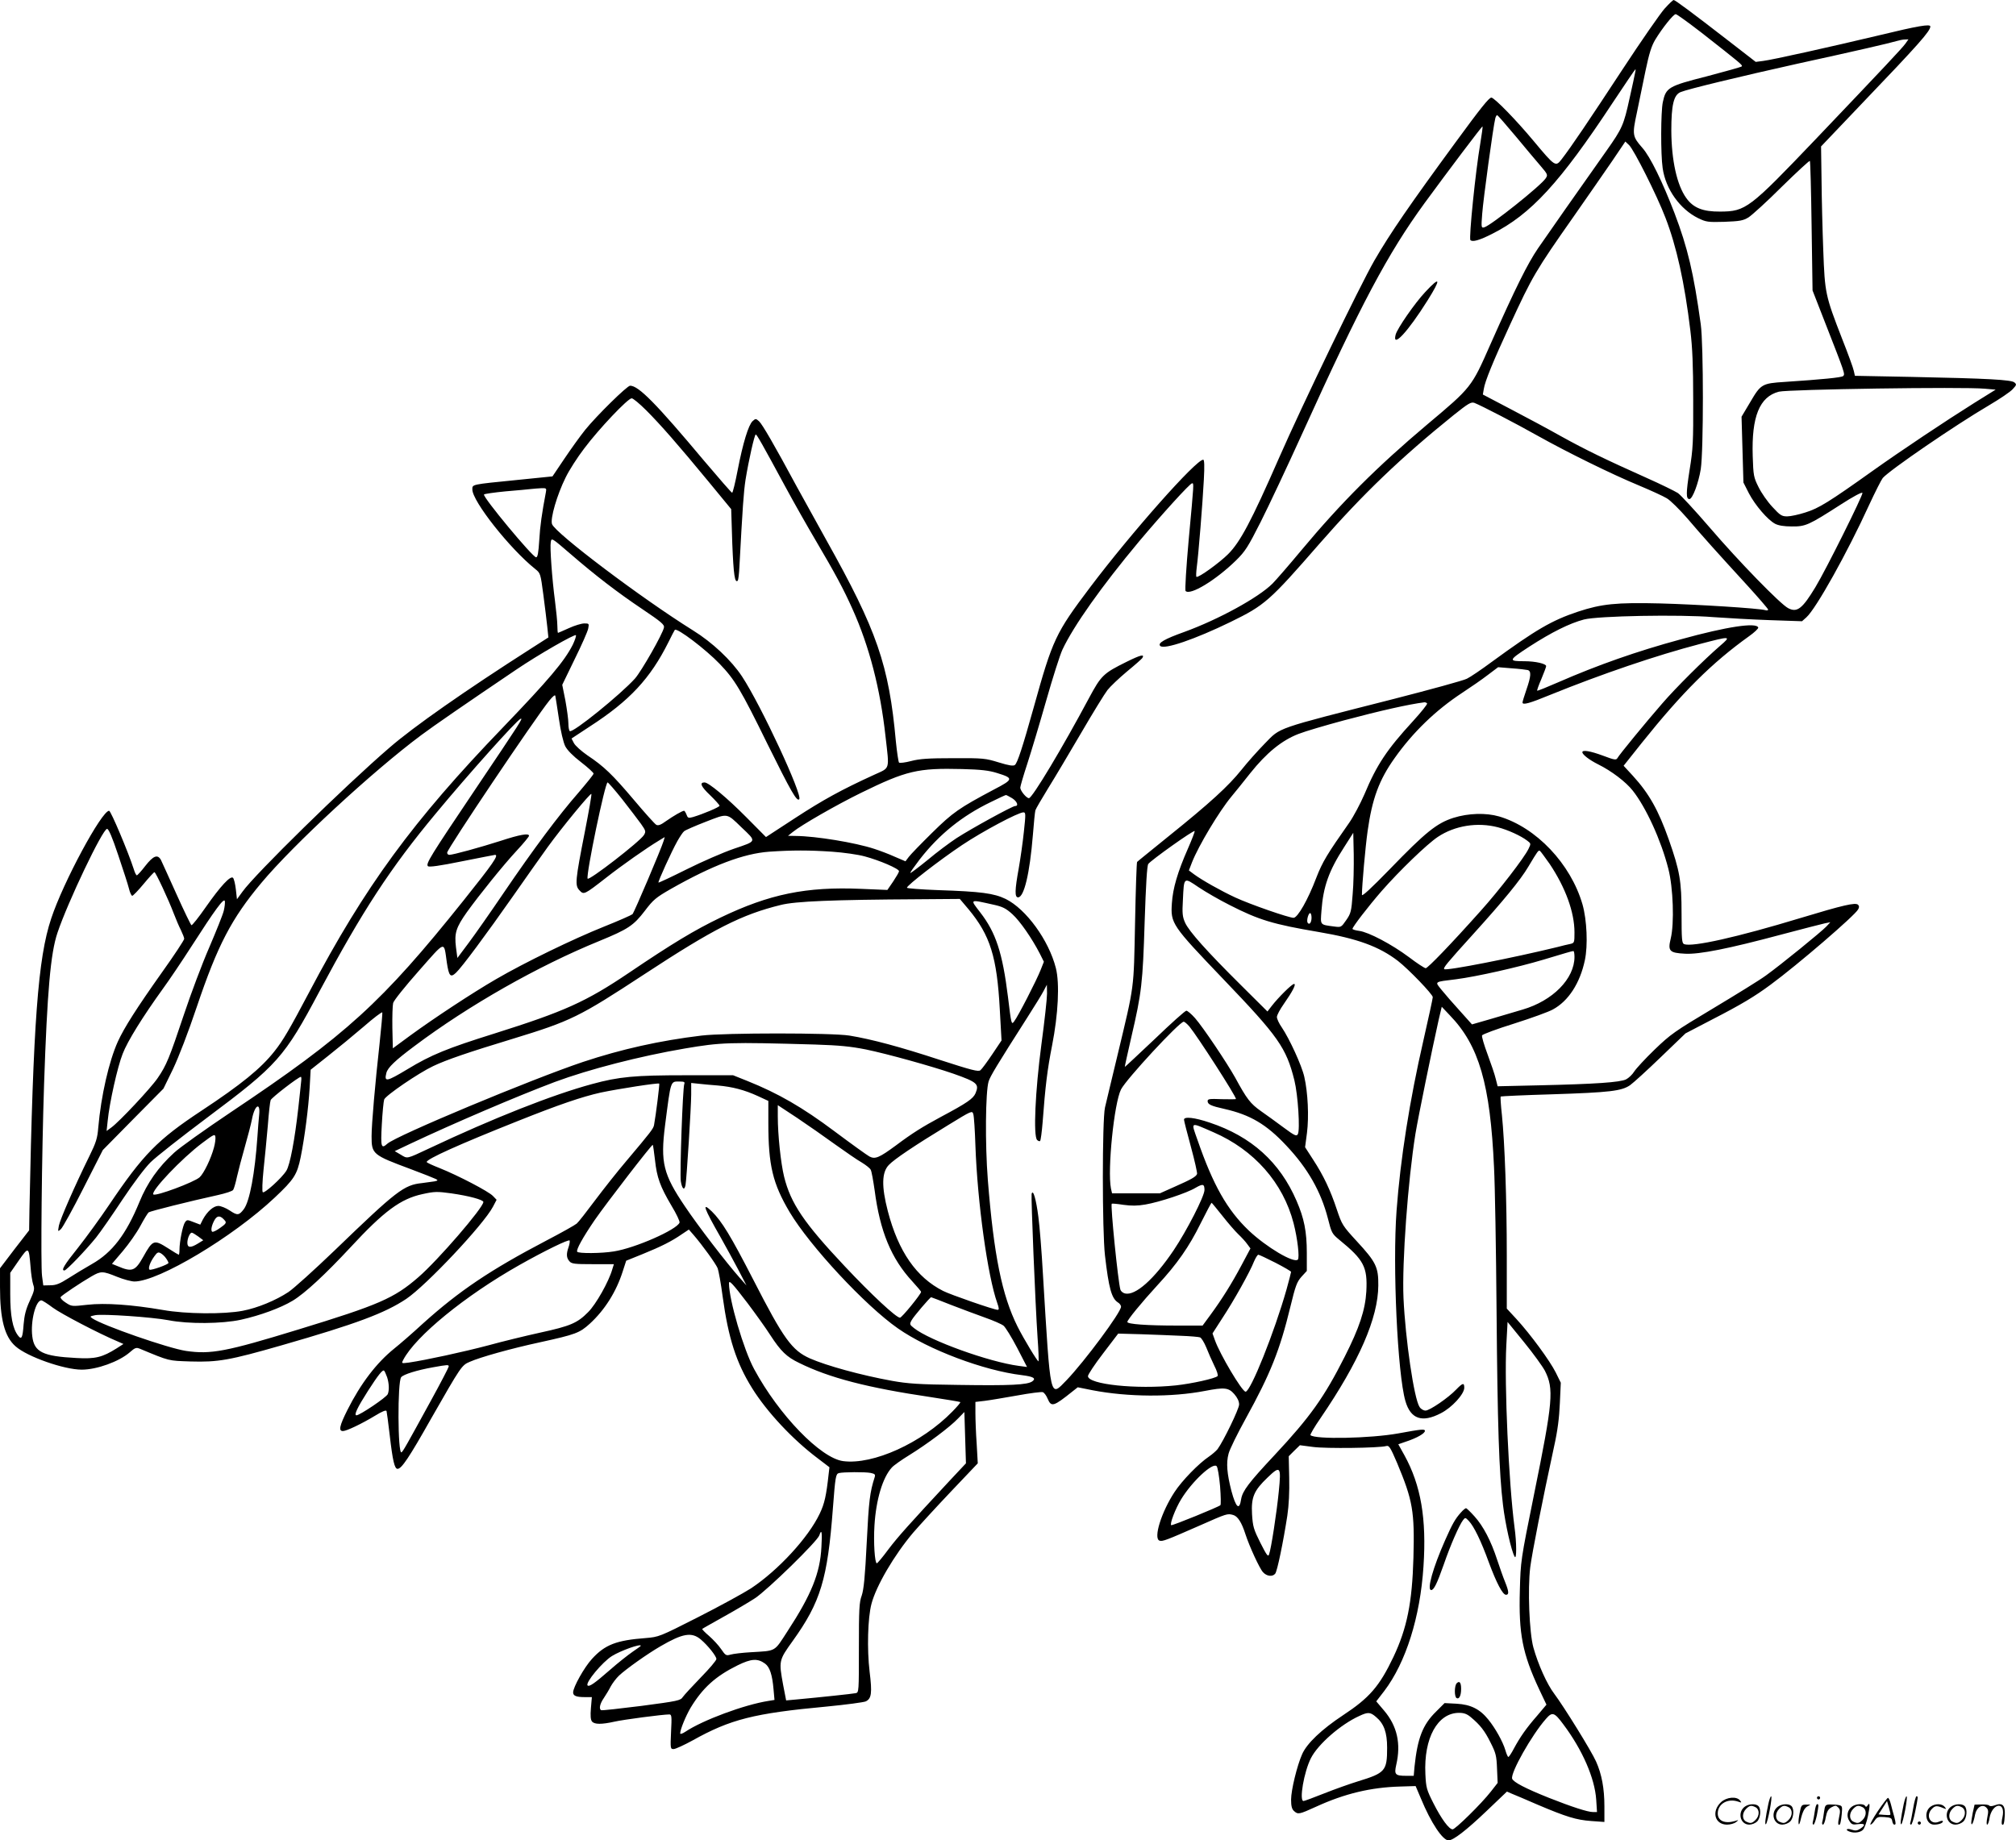 <?xml version="1.0" encoding="UTF-8"?>
<svg xmlns="http://www.w3.org/2000/svg" version="1.0" viewBox="0 0 1280.419 1169" preserveAspectRatio="xMidYMid meet">
  <g transform="translate(0,1169) scale(0.1,-0.1)" fill="#000000" stroke="none">
    <path d="M10573 11636 c-27 -30 -148 -204 -268 -387 -212 -323 -327 -494 -387 -571 -38 -49 -41 -47 -178 117 -109 131 -249 275 -268 275 -15 0 -70 -69 -228 -285 -291 -397 -413 -574 -515 -750 -94 -164 -456 -913 -606 -1255 -176 -402 -246 -533 -323 -610 -54 -54 -189 -152 -201 -144 -3 2 -2 29 2 61 11 82 37 404 45 556 5 90 3 127 -4 127 -46 0 -456 -463 -718 -810 -220 -292 -238 -330 -359 -765 -71 -254 -103 -351 -119 -364 -10 -8 -37 -4 -102 16 -85 26 -98 28 -289 27 -159 0 -214 -4 -268 -18 -38 -10 -72 -14 -77 -10 -4 5 -13 65 -20 134 -44 487 -120 705 -442 1280 -63 113 -147 266 -188 340 -142 264 -219 396 -239 414 -20 18 -22 18 -41 1 -26 -24 -61 -137 -95 -312 -15 -79 -31 -143 -35 -143 -4 0 -84 92 -178 203 -305 364 -416 477 -470 477 -19 0 -213 -191 -285 -280 -33 -41 -93 -125 -134 -186 l-74 -110 -227 -23 c-290 -29 -282 -27 -282 -60 0 -75 238 -376 399 -505 34 -27 34 -29 52 -164 10 -75 21 -167 25 -204 l7 -67 -114 -73 c-413 -264 -742 -494 -894 -626 -285 -245 -857 -806 -935 -916 l-35 -48 -7 62 c-4 35 -12 68 -18 74 -16 16 -79 -52 -173 -186 -45 -65 -86 -116 -91 -115 -4 2 -47 90 -95 197 -48 107 -93 205 -99 218 -21 37 -48 27 -99 -38 -25 -33 -50 -60 -54 -60 -4 0 -13 17 -19 38 -35 109 -146 372 -157 372 -47 0 -292 -454 -368 -685 -84 -251 -114 -660 -138 -1850 l-2 -130 -93 -120 -92 -121 0 -119 c0 -205 29 -316 99 -377 74 -66 308 -148 420 -148 96 0 237 51 305 110 34 30 41 32 64 23 192 -80 179 -76 322 -81 175 -5 246 7 580 103 473 136 655 204 791 295 127 86 490 471 550 585 l23 44 -23 24 c-27 29 -221 130 -338 177 -46 18 -83 35 -83 39 0 19 201 110 578 260 263 105 407 154 527 181 114 24 366 63 372 57 3 -4 -21 -198 -33 -263 -4 -23 -22 -46 -173 -225 -58 -68 -148 -182 -202 -254 -53 -71 -105 -138 -116 -147 -10 -9 -97 -58 -193 -108 -357 -187 -554 -320 -784 -527 -66 -61 -148 -132 -182 -159 -113 -91 -213 -222 -298 -391 -50 -100 -57 -133 -28 -133 23 0 121 47 205 98 44 27 69 37 72 29 2 -7 11 -75 20 -152 19 -165 31 -215 50 -215 25 0 72 69 213 319 191 334 194 339 246 361 65 29 261 84 446 124 227 50 251 59 316 118 95 87 168 203 209 332 l22 68 104 42 c118 48 184 81 249 126 l45 30 28 -32 c58 -67 143 -185 155 -214 6 -16 21 -98 32 -182 36 -262 86 -418 187 -580 94 -151 258 -326 415 -444 l76 -58 -5 -42 c-15 -137 -26 -189 -57 -253 -72 -152 -263 -359 -436 -474 -50 -32 -202 -115 -338 -184 -244 -124 -248 -125 -332 -132 -185 -14 -258 -42 -340 -132 -49 -53 -120 -180 -120 -213 0 -22 20 -30 75 -30 l44 0 -6 -70 c-4 -49 -2 -74 7 -85 16 -19 61 -19 142 -1 56 13 307 46 349 46 15 0 16 -13 11 -110 -5 -107 -4 -110 16 -110 12 0 66 25 121 55 240 134 388 172 851 215 124 12 236 27 249 33 36 18 41 52 24 189 -17 142 -12 341 12 431 30 114 144 309 265 452 38 44 145 161 239 260 l171 180 -7 125 c-5 69 -8 156 -8 195 l0 70 60 7 c33 4 126 20 206 34 81 15 154 24 162 21 9 -3 23 -22 31 -42 23 -54 37 -50 158 47 l33 26 95 -19 c224 -43 501 -45 713 -4 124 24 150 21 186 -20 20 -23 31 -46 31 -66 0 -28 -99 -232 -137 -284 -10 -12 -34 -33 -53 -46 -66 -44 -173 -154 -220 -226 -83 -126 -136 -294 -96 -309 19 -7 44 3 256 96 174 77 175 77 212 67 29 -8 54 -47 78 -122 25 -77 90 -219 112 -242 24 -26 60 -30 77 -9 13 15 51 200 77 368 10 67 14 152 12 241 l-3 137 35 35 36 35 84 -11 c82 -11 419 -7 465 6 17 5 26 -9 68 -107 100 -239 112 -308 104 -603 -8 -286 -41 -448 -127 -630 -89 -187 -153 -260 -320 -370 -136 -90 -230 -179 -260 -248 -32 -72 -70 -228 -70 -288 0 -41 5 -60 18 -72 26 -24 33 -22 141 27 181 83 348 123 534 128 l98 3 34 -80 c63 -153 138 -265 175 -265 30 0 112 63 242 187 l129 123 32 -14 c18 -7 91 -38 162 -69 184 -78 246 -97 341 -104 l84 -6 0 99 c0 114 -17 205 -53 285 -28 64 -205 350 -266 431 -45 59 -102 185 -132 293 -26 94 -37 372 -20 510 12 93 76 419 151 765 23 103 33 183 37 276 l6 131 -32 65 c-37 74 -160 242 -250 340 l-61 66 0 334 c0 363 -13 719 -31 896 -7 62 -10 114 -8 117 3 2 149 9 324 14 372 12 444 21 498 58 21 15 109 95 195 178 l157 151 165 86 c189 97 275 149 375 223 174 128 536 440 556 478 8 13 8 22 0 30 -16 16 -94 -2 -365 -84 -402 -122 -688 -186 -740 -166 -14 6 -16 31 -16 195 0 205 -11 270 -81 469 -66 187 -125 292 -228 405 l-59 64 116 146 c258 322 445 508 681 677 34 24 60 49 58 55 -11 34 -199 6 -492 -75 -280 -76 -527 -163 -779 -273 -71 -31 -130 -55 -133 -53 -2 2 10 36 27 75 16 39 30 75 30 81 0 15 -68 31 -137 31 -105 0 -104 5 29 92 144 93 257 149 348 173 88 23 607 33 824 15 83 -6 243 -15 356 -19 l205 -7 28 25 c62 56 260 411 398 713 39 84 78 161 87 172 45 51 459 335 677 463 66 39 133 84 148 101 25 27 26 30 11 43 -21 17 -166 25 -651 35 l-362 7 -7 31 c-3 17 -37 110 -75 206 -106 273 -109 288 -119 560 -5 129 -10 331 -11 448 l-3 212 260 273 c363 379 434 460 434 489 0 17 -77 4 -325 -56 -310 -74 -679 -156 -737 -163 l-47 -6 -173 134 c-231 179 -339 259 -348 259 -5 0 -30 -24 -57 -54z m233 -153 c251 -197 264 -207 256 -215 -4 -4 -104 -32 -222 -63 -244 -62 -259 -71 -279 -164 -13 -62 -14 -331 -1 -419 19 -134 110 -261 226 -318 50 -24 61 -26 166 -23 98 4 118 7 153 28 22 14 118 101 212 195 95 93 175 167 178 164 3 -3 8 -189 11 -414 l6 -409 78 -200 c129 -330 130 -332 116 -344 -11 -9 -129 -21 -371 -37 -143 -9 -152 -14 -218 -127 l-56 -94 6 -209 6 -209 35 -69 c40 -76 119 -168 166 -193 21 -11 56 -17 106 -17 88 -1 107 8 311 139 79 51 135 81 138 74 4 -14 -229 -483 -299 -599 -83 -137 -116 -163 -173 -133 -49 25 -313 296 -499 513 -92 107 -183 205 -201 218 -19 12 -108 56 -198 96 -266 119 -389 179 -541 263 -78 44 -223 122 -321 173 l-179 94 6 35 c7 48 58 173 167 409 141 306 161 341 404 687 88 127 199 285 245 353 l83 123 24 -23 c30 -28 177 -320 230 -459 71 -183 122 -412 159 -719 13 -107 18 -222 18 -440 1 -264 -1 -311 -23 -446 -23 -147 -23 -184 -1 -184 20 0 58 103 72 190 18 118 18 788 0 920 -45 326 -83 486 -167 707 -76 198 -154 358 -204 414 -63 72 -65 83 -35 222 14 67 39 187 55 267 23 110 38 158 62 198 45 74 115 162 130 162 7 0 80 -53 163 -117z m1296 -70 c-21 -29 -126 -141 -569 -606 -423 -443 -445 -460 -607 -461 -110 -1 -171 23 -216 86 -59 82 -94 238 -95 428 0 163 15 227 59 245 45 19 386 101 741 180 376 82 591 132 630 144 17 5 40 10 53 10 l23 1 -19 -27z m-1717 -185 c-2 -13 -18 -86 -35 -162 -37 -170 -47 -192 -145 -331 -187 -264 -375 -533 -437 -623 -66 -97 -142 -249 -304 -614 -118 -268 -119 -269 -399 -504 -319 -269 -546 -495 -802 -802 -79 -95 -161 -189 -181 -209 -89 -89 -343 -228 -560 -307 -126 -45 -171 -71 -153 -89 25 -25 222 43 446 152 219 107 247 132 565 497 278 318 516 546 852 817 94 75 111 85 132 78 46 -18 264 -131 406 -211 184 -103 466 -242 640 -314 74 -31 153 -67 176 -81 23 -13 81 -71 130 -127 98 -115 185 -212 382 -427 72 -79 132 -149 132 -153 0 -5 -8 -7 -17 -4 -38 12 -440 37 -668 43 -280 7 -373 -3 -522 -52 -168 -56 -267 -114 -548 -319 -66 -49 -137 -97 -158 -107 -20 -11 -232 -69 -470 -130 -758 -193 -711 -177 -814 -282 -44 -45 -112 -121 -149 -168 -82 -102 -197 -208 -462 -421 -107 -87 -198 -160 -200 -163 -3 -3 -9 -177 -13 -388 -9 -430 -2 -383 -112 -842 -36 -148 -71 -297 -79 -330 -18 -81 -18 -783 0 -940 24 -208 42 -272 82 -298 11 -6 20 -19 20 -27 0 -36 -232 -348 -346 -467 -107 -110 -101 -137 -150 672 -8 143 -21 307 -29 365 -14 111 -34 181 -43 146 -4 -20 23 -693 38 -915 6 -79 8 -146 6 -148 -5 -5 -94 142 -134 222 -98 197 -150 451 -188 930 -18 228 -15 561 5 626 11 34 50 99 249 411 44 69 90 143 101 165 l20 38 1 -56 c0 -31 -16 -177 -36 -325 -39 -294 -52 -580 -27 -605 7 -7 16 -10 19 -6 4 4 11 57 16 119 17 229 30 335 60 487 39 198 49 394 24 492 -45 177 -189 375 -319 439 -75 36 -156 47 -429 56 -109 4 -198 11 -198 15 0 15 208 176 350 271 130 87 357 208 390 208 15 0 15 -11 3 -122 -7 -68 -22 -173 -33 -235 -25 -138 -26 -183 -4 -183 38 0 74 151 94 395 6 77 13 148 16 158 3 10 40 73 81 140 42 67 136 226 210 352 74 127 149 249 167 272 18 23 73 75 123 117 50 41 94 80 98 86 17 27 -11 20 -98 -23 -150 -74 -163 -87 -241 -232 -167 -313 -360 -635 -381 -635 -16 0 -55 47 -55 67 0 8 20 77 45 153 25 77 79 257 120 401 41 144 87 289 103 323 71 151 248 401 485 685 148 176 325 371 338 371 12 0 13 11 -21 -355 -16 -178 -25 -324 -20 -329 29 -30 191 68 320 194 59 58 76 85 157 245 50 99 171 356 268 570 368 812 539 1134 773 1455 147 201 365 490 368 487 2 -2 -5 -52 -15 -113 -29 -168 -73 -599 -62 -609 13 -14 58 -1 137 39 247 124 432 326 767 834 77 116 142 212 144 212 2 0 1 -10 -2 -22z m-759 -403 c59 -71 130 -156 157 -187 47 -55 49 -59 34 -81 -31 -47 -347 -299 -390 -311 -19 -5 -20 -2 -13 87 6 86 70 555 83 605 3 13 9 22 13 20 4 -2 56 -61 116 -133z m2979 -1604 l70 -6 -135 -84 c-185 -116 -465 -303 -645 -431 -279 -199 -344 -239 -428 -265 -43 -14 -95 -25 -116 -25 -35 0 -45 7 -94 60 -31 33 -70 89 -88 126 -31 62 -33 73 -37 197 -8 250 43 377 166 409 59 15 1168 32 1307 19z m-8501 -137 c91 -91 203 -219 396 -453 l144 -175 7 -220 c8 -198 16 -253 35 -234 3 4 8 42 10 85 21 390 27 474 39 555 20 124 57 288 65 288 7 0 42 -62 187 -330 55 -102 143 -257 195 -345 123 -209 176 -307 233 -435 106 -235 176 -506 209 -806 25 -220 31 -198 -71 -245 -208 -95 -326 -160 -501 -274 l-187 -122 -125 126 c-124 125 -240 221 -265 221 -34 0 -23 -26 34 -80 33 -32 61 -63 61 -68 0 -9 -105 -53 -169 -72 -29 -8 -33 -6 -41 16 -5 13 -12 24 -15 24 -12 0 -68 -33 -114 -65 -34 -25 -51 -31 -63 -24 -9 5 -72 75 -141 157 -138 163 -191 214 -296 284 -39 27 -77 61 -86 78 l-15 29 117 77 c252 163 383 304 498 534 20 41 39 77 41 79 14 15 197 -124 285 -216 95 -99 133 -161 303 -508 150 -303 187 -368 202 -352 24 24 -243 598 -363 780 -68 103 -189 217 -312 293 -330 206 -874 617 -895 675 -12 35 32 186 86 295 22 46 76 130 119 186 93 124 277 318 301 318 9 0 50 -34 92 -76z m-637 -521 c-25 -132 -37 -214 -42 -305 -5 -79 -10 -108 -20 -108 -22 0 -340 383 -331 399 3 4 65 13 138 20 73 6 147 13 163 15 17 2 45 4 64 5 31 1 33 -1 28 -26z m158 -393 c156 -135 298 -244 453 -348 122 -82 143 -100 139 -118 -8 -41 -142 -276 -184 -324 -91 -101 -394 -347 -414 -334 -5 3 -9 25 -9 49 0 24 -9 89 -19 145 l-20 100 79 163 c44 89 83 177 86 195 6 31 5 32 -25 32 -17 0 -61 -13 -98 -30 -36 -16 -67 -30 -69 -30 -2 0 -4 20 -4 44 0 25 -7 96 -15 158 -19 143 -33 343 -27 374 5 29 4 30 127 -76z m12 -577 c-53 -104 -152 -221 -442 -523 -574 -596 -876 -1009 -1230 -1680 -127 -240 -167 -309 -222 -378 -86 -109 -210 -210 -463 -377 -280 -185 -371 -278 -588 -600 -55 -82 -144 -204 -196 -270 -90 -112 -109 -145 -87 -145 13 0 138 131 201 209 28 35 103 143 167 240 70 105 142 201 179 238 34 34 196 161 360 284 448 335 489 381 713 802 272 509 450 783 740 1131 207 250 513 591 537 600 18 7 6 -12 -290 -452 -283 -421 -313 -469 -298 -484 7 -7 74 2 216 31 112 22 207 41 210 41 26 0 -13 -56 -200 -290 -519 -649 -744 -854 -1477 -1344 -164 -110 -327 -226 -361 -258 -101 -92 -171 -192 -220 -312 -85 -207 -173 -322 -302 -395 -44 -25 -110 -65 -149 -90 -55 -35 -79 -45 -115 -45 l-45 -1 -8 60 c-9 67 -2 770 13 1220 20 587 41 830 85 960 65 194 287 660 315 660 10 0 32 -50 71 -167 31 -92 62 -187 68 -212 6 -26 16 -46 21 -46 5 0 38 34 72 75 34 41 65 75 69 75 8 0 90 -176 122 -261 14 -36 34 -84 46 -107 11 -23 21 -48 21 -55 0 -8 -63 -104 -141 -213 -160 -226 -240 -351 -281 -441 -56 -125 -106 -342 -124 -546 -5 -66 -14 -95 -56 -180 -95 -193 -186 -402 -194 -442 -7 -40 -7 -40 13 -22 11 10 76 127 143 260 l123 242 192 195 193 195 61 125 c36 76 96 231 151 395 132 391 220 560 410 787 202 242 708 710 1016 939 76 57 294 207 599 413 141 96 380 233 383 221 2 -7 -8 -35 -21 -62z m7288 -5 c-102 -88 -283 -268 -369 -368 -102 -117 -271 -323 -283 -345 -8 -14 -18 -13 -92 15 -81 30 -131 38 -131 22 0 -15 44 -49 100 -77 85 -42 177 -112 220 -167 84 -106 180 -315 226 -496 31 -119 39 -348 15 -445 -19 -78 -8 -90 92 -95 90 -5 276 32 612 122 132 35 256 67 275 71 l35 7 -25 -27 c-31 -33 -289 -243 -385 -312 -38 -28 -189 -121 -334 -208 -246 -147 -270 -164 -372 -262 -60 -58 -118 -121 -130 -140 -11 -18 -35 -41 -51 -49 -37 -19 -197 -30 -554 -38 l-262 -6 -12 47 c-6 27 -30 96 -52 156 -22 59 -38 113 -35 120 2 7 94 41 203 75 110 35 221 75 247 90 98 53 172 166 203 313 20 94 13 255 -15 354 -75 259 -295 490 -530 559 -83 24 -195 21 -290 -9 -106 -34 -177 -91 -405 -327 -117 -120 -176 -175 -176 -162 0 58 22 305 36 404 29 207 73 326 172 465 116 164 260 303 427 413 55 36 129 87 165 115 l65 49 85 -7 c47 -3 93 -9 103 -11 23 -7 22 -37 -8 -124 -14 -40 -25 -77 -25 -82 0 -18 44 -6 175 48 331 134 675 251 950 323 199 52 203 52 130 -11z m-7375 -465 c11 -78 28 -149 40 -173 13 -25 49 -62 100 -101 44 -34 80 -67 80 -73 0 -6 -44 -60 -96 -121 -126 -144 -285 -357 -474 -635 -84 -124 -185 -268 -224 -320 l-71 -95 -9 68 c-11 90 0 125 70 224 81 112 228 295 317 391 43 46 77 88 77 93 0 18 -58 8 -180 -32 -131 -42 -303 -89 -326 -89 -8 0 -14 6 -14 14 0 23 557 852 649 966 22 27 37 39 38 30 2 -8 12 -75 23 -147z m5514 99 c3 -5 -38 -56 -90 -113 -165 -180 -229 -275 -308 -464 -26 -60 -69 -141 -96 -180 -141 -201 -170 -248 -210 -351 -53 -140 -118 -253 -144 -254 -30 0 -275 85 -370 129 -91 42 -213 111 -263 148 l-32 24 20 52 c42 106 172 323 250 417 21 25 75 92 120 149 103 129 200 208 306 249 43 17 173 55 288 86 237 63 411 102 512 115 6 0 14 -3 17 -7z m-2732 -442 c107 -33 106 -40 -19 -105 -222 -118 -261 -145 -393 -275 -70 -69 -137 -138 -148 -153 l-21 -28 -68 29 c-37 17 -96 39 -130 50 -121 40 -372 81 -498 82 l-50 1 30 24 c54 44 277 172 434 249 288 141 360 158 641 151 120 -3 171 -9 222 -25z m-2380 -167 c47 -60 100 -130 119 -156 31 -44 32 -49 19 -71 -26 -42 -352 -294 -358 -277 -10 29 111 611 127 611 4 0 46 -48 93 -107z m-237 -204 c-62 -315 -64 -343 -35 -374 28 -30 30 -29 170 80 102 80 256 188 334 235 l38 23 -7 -24 c-15 -50 -187 -455 -198 -466 -7 -6 -88 -42 -181 -79 -195 -78 -504 -228 -686 -334 -150 -87 -393 -247 -545 -358 l-110 -81 -3 130 c-1 71 1 142 5 158 4 16 78 108 163 204 174 197 158 192 178 53 13 -86 23 -98 58 -65 36 33 193 245 364 489 79 113 177 252 219 310 89 123 271 344 277 337 3 -3 -16 -110 -41 -238z m2713 211 c32 -20 44 -50 19 -50 -17 0 -276 -142 -372 -204 -44 -29 -127 -91 -184 -139 -58 -47 -107 -84 -109 -82 -3 2 25 41 60 87 124 159 268 275 450 363 50 25 94 45 97 45 3 0 21 -9 39 -20z m-1720 -184 c99 -94 101 -87 -46 -137 -70 -24 -205 -83 -301 -131 -96 -48 -177 -86 -179 -84 -4 5 82 195 120 263 16 28 35 57 43 63 8 7 70 34 137 60 142 55 132 57 226 -34z m4806 -1 c62 -16 146 -54 186 -85 24 -18 24 -19 8 -52 -26 -55 -187 -264 -303 -393 -192 -215 -337 -365 -350 -365 -7 0 -55 31 -106 70 -110 82 -256 159 -316 167 -24 3 -43 9 -43 13 0 12 99 141 185 240 113 129 288 298 357 344 108 72 252 95 382 61z m-1969 -135 c-66 -150 -96 -253 -102 -347 -9 -129 -1 -140 329 -485 348 -363 397 -433 449 -640 23 -93 37 -315 22 -342 -8 -15 -19 -11 -89 41 -43 32 -109 80 -145 105 -68 48 -90 77 -164 213 -53 95 -204 320 -255 378 -23 26 -48 47 -55 47 -8 0 -98 -81 -201 -180 -104 -98 -189 -178 -190 -177 -1 1 18 88 42 192 65 279 72 341 84 729 8 239 15 357 23 368 16 23 291 219 295 209 1 -4 -18 -54 -43 -111z m1046 -292 c-8 -107 -11 -120 -41 -163 -32 -46 -32 -46 -78 -40 -90 12 -86 7 -79 100 11 153 47 254 144 404 l58 91 3 -138 c1 -75 -1 -189 -7 -254z m-3306 272 c72 -5 165 -18 208 -30 93 -25 217 -78 217 -94 0 -6 -17 -35 -37 -65 l-37 -54 -166 7 c-349 15 -583 -33 -895 -183 -164 -79 -305 -164 -580 -350 -274 -185 -411 -246 -855 -386 -300 -94 -401 -135 -551 -226 -135 -81 -150 -84 -135 -24 9 34 56 79 178 170 345 259 785 509 1175 668 183 75 217 98 289 192 53 70 70 84 164 138 266 151 462 225 625 237 147 10 254 10 400 0z m4557 -77 c101 -151 158 -307 158 -436 0 -65 -1 -67 -27 -73 -16 -3 -53 -12 -83 -20 -278 -68 -705 -152 -717 -140 -8 8 13 34 186 225 189 209 298 341 348 426 61 102 64 106 74 100 5 -4 32 -41 61 -82z m-2032 -262 c186 -95 276 -122 565 -171 247 -42 384 -92 504 -184 68 -53 221 -212 221 -230 0 -8 -27 -132 -60 -277 -86 -374 -146 -752 -170 -1079 -26 -350 6 -1036 56 -1209 33 -115 106 -140 225 -78 71 36 149 122 149 162 0 34 -10 31 -51 -11 -50 -53 -169 -134 -195 -134 -13 0 -30 10 -38 23 -35 52 -90 430 -102 692 -10 225 28 745 76 1044 19 113 102 520 148 726 l19 80 51 -54 c186 -192 257 -438 281 -966 6 -115 13 -523 16 -905 6 -734 16 -1035 41 -1240 14 -119 53 -293 74 -328 13 -23 13 88 -1 188 -37 284 -65 907 -52 1154 l8 149 105 -129 c58 -71 117 -153 132 -181 58 -115 52 -191 -69 -786 -85 -420 -85 -423 -90 -609 -8 -276 17 -402 122 -627 l47 -99 -59 -70 c-69 -79 -108 -135 -148 -209 -15 -29 -31 -53 -35 -53 -4 0 -12 19 -19 43 -16 54 -64 140 -108 194 -54 67 -112 96 -202 101 l-76 4 -54 -54 c-85 -83 -118 -169 -137 -350 l-5 -58 -47 0 c-71 0 -78 8 -64 70 31 134 6 246 -77 344 l-50 59 51 66 c137 181 228 468 249 792 20 302 -16 514 -121 705 l-39 70 55 19 c65 22 114 50 114 66 0 13 -22 11 -169 -16 -177 -32 -530 -39 -558 -11 -3 3 25 52 64 108 245 359 366 636 367 843 1 116 -14 148 -137 281 -90 98 -94 105 -126 200 -41 124 -85 217 -151 318 l-51 79 12 91 c13 103 6 256 -17 356 -16 72 -95 243 -143 314 -17 24 -31 54 -31 66 0 12 20 49 44 83 56 80 80 127 65 127 -14 0 -101 -87 -142 -140 l-27 -35 -166 165 c-218 216 -333 345 -357 399 -17 38 -19 60 -14 145 7 147 4 145 100 80 45 -30 133 -81 197 -113z m-6389 -37 c-6 -25 -48 -129 -92 -232 -45 -103 -117 -295 -161 -427 -92 -275 -111 -322 -166 -402 -43 -64 -246 -280 -295 -315 l-30 -22 7 65 c11 113 62 342 95 425 31 81 129 238 256 414 38 52 119 172 180 267 151 235 208 313 213 289 2 -10 -1 -38 -7 -62z m4730 11 c138 -166 181 -303 199 -637 l11 -197 -59 -88 c-33 -49 -66 -94 -75 -101 -13 -11 -55 0 -259 66 -250 82 -432 131 -573 154 -112 18 -791 18 -940 0 -265 -32 -507 -86 -751 -167 -328 -110 -1188 -469 -1244 -520 -39 -35 -43 -22 -35 122 4 75 11 146 15 159 10 26 218 168 311 212 84 40 224 88 504 173 373 114 423 139 835 409 445 292 621 381 870 442 92 23 327 33 876 36 l260 2 55 -65z m161 28 c55 -12 77 -23 117 -59 49 -44 125 -154 175 -251 l26 -52 -21 -53 c-25 -64 -143 -294 -168 -326 -17 -23 -18 -19 -39 155 -35 282 -77 409 -176 537 -67 87 -71 84 86 49z m2018 -82 c0 -31 -14 -49 -25 -32 -8 13 5 61 16 61 5 0 9 -13 9 -29z m1670 -249 c0 -139 -138 -279 -330 -335 -47 -14 -138 -41 -203 -60 l-118 -34 -77 86 c-43 47 -95 107 -116 133 -44 55 -51 50 94 68 130 17 388 75 552 124 144 43 175 53 191 55 4 0 7 -16 7 -37z m-7589 -549 c-28 -251 -51 -514 -51 -590 0 -114 6 -119 248 -209 78 -29 150 -58 160 -63 15 -8 14 -10 -8 -15 -14 -2 -50 -7 -80 -11 -115 -12 -161 -48 -553 -426 -129 -124 -262 -244 -295 -266 -80 -53 -196 -101 -290 -119 -119 -23 -361 -21 -507 5 -198 34 -367 46 -481 33 -98 -11 -99 -11 -137 14 -21 13 -35 29 -32 35 7 11 129 93 197 132 59 34 70 34 161 -3 42 -17 92 -30 111 -30 153 0 626 283 891 533 123 116 142 145 165 258 25 125 49 309 57 444 l6 110 111 88 c61 48 163 132 226 186 63 55 116 95 118 90 2 -4 -6 -93 -17 -196z m5143 107 c51 -62 296 -442 296 -461 0 -2 -40 -2 -90 -1 -76 3 -90 2 -90 -12 0 -21 21 -31 107 -50 163 -37 266 -97 393 -233 136 -144 220 -292 264 -463 23 -91 26 -97 72 -135 157 -128 180 -173 172 -328 -7 -118 -44 -231 -138 -416 -130 -257 -219 -382 -446 -625 -163 -174 -202 -226 -211 -278 -11 -75 -33 -56 -62 52 -28 109 -34 177 -18 236 7 28 57 129 110 225 156 283 216 433 283 710 32 132 41 156 70 189 l34 37 0 114 c0 137 -17 220 -65 331 -106 246 -287 409 -551 497 -97 33 -164 40 -164 19 0 -7 20 -85 44 -173 24 -88 41 -165 39 -172 -7 -18 -38 -35 -142 -81 l-94 -42 -152 0 -152 0 -7 31 c-23 118 20 542 64 629 33 65 371 430 398 430 6 0 22 -14 36 -30z m-2374 -115 c153 -5 222 -12 319 -31 140 -29 420 -107 556 -154 153 -54 165 -66 141 -124 -15 -35 -54 -62 -221 -151 -117 -63 -181 -103 -285 -181 -106 -78 -132 -89 -168 -70 -15 8 -115 80 -222 160 -203 152 -357 241 -554 320 l-90 36 -300 0 c-326 0 -424 -9 -596 -56 -251 -68 -626 -216 -1035 -409 -145 -68 -136 -66 -179 -40 l-39 23 99 47 c278 131 678 302 917 392 218 81 540 164 827 213 231 39 274 41 830 25z m-3267 -232 c-1 -16 -10 -91 -18 -168 -23 -206 -53 -364 -76 -401 -28 -46 -140 -147 -150 -137 -5 5 -3 66 5 144 8 74 20 199 27 279 6 79 14 152 18 162 6 16 176 147 192 148 3 0 4 -12 2 -27z m2433 -19 c-10 -27 -29 -566 -22 -617 8 -50 23 -62 30 -24 7 38 36 498 36 575 l0 73 48 -5 c26 -3 80 -8 120 -11 93 -8 170 -28 255 -67 l67 -31 0 -141 c0 -269 28 -384 135 -565 129 -216 480 -594 688 -739 193 -135 545 -268 788 -297 72 -9 91 -20 66 -39 -30 -23 -144 -28 -469 -23 -255 3 -322 8 -423 26 -198 36 -415 96 -520 142 -115 51 -168 124 -360 499 -144 280 -200 372 -264 435 -66 63 -53 26 59 -170 31 -55 80 -145 109 -200 l52 -100 -40 45 c-87 98 -267 332 -350 456 -139 205 -157 280 -127 516 38 294 33 278 95 278 26 0 32 -3 27 -16z m959 -384 c66 -47 141 -99 168 -114 26 -16 52 -36 57 -46 6 -10 16 -69 25 -130 34 -261 105 -434 240 -580 30 -33 55 -62 55 -66 0 -14 -122 -164 -134 -164 -24 0 -181 146 -351 327 -259 275 -343 399 -385 569 -21 86 -40 266 -40 382 l0 72 123 -81 c67 -45 176 -121 242 -169z m-3659 188 c-3 -29 -8 -91 -11 -138 -16 -232 -49 -410 -86 -460 -31 -41 -41 -42 -90 -9 -24 16 -57 29 -72 29 -31 0 -71 -35 -99 -87 l-16 -32 -42 16 c-40 16 -43 16 -55 -1 -14 -19 -35 -123 -35 -174 0 -18 -2 -32 -5 -32 -2 0 -32 18 -66 40 -91 58 -98 56 -159 -53 -51 -91 -71 -99 -162 -60 l-37 15 69 81 c38 45 88 116 111 159 23 43 47 82 53 87 11 8 258 70 440 110 49 11 93 25 97 33 5 7 16 45 24 83 9 39 31 124 50 190 19 66 39 144 45 174 17 92 55 115 46 29z m4549 -192 c13 -366 78 -832 139 -1003 12 -34 12 -43 2 -43 -22 0 -299 96 -346 120 -170 86 -284 250 -351 506 -41 158 -39 247 6 294 35 37 163 123 378 254 150 92 152 93 159 68 4 -13 10 -101 13 -196z m1512 82 c258 -112 442 -320 509 -578 25 -97 39 -219 27 -231 -25 -25 -200 79 -312 185 -137 131 -226 288 -325 574 -42 120 -51 116 101 50z m-6348 -97 c-19 -71 -64 -164 -91 -189 -34 -31 -280 -123 -294 -109 -19 19 181 230 311 327 73 55 80 58 83 39 2 -12 -2 -43 -9 -68z m2801 -79 c12 -112 33 -169 105 -291 31 -51 54 -100 51 -107 -17 -45 -282 -162 -417 -183 -78 -13 -226 -14 -233 -2 -8 12 36 91 111 201 77 111 364 483 369 478 2 -2 8 -45 14 -96z m3490 -191 c0 -39 -112 -258 -196 -383 -124 -184 -243 -290 -309 -274 -13 3 -26 14 -29 24 -15 51 -64 537 -55 546 2 2 36 -1 74 -7 51 -7 89 -7 140 2 88 15 264 73 318 106 47 27 57 25 57 -14z m-4785 -21 c113 -16 205 -41 205 -55 0 -36 -289 -371 -413 -478 -154 -134 -252 -176 -762 -332 -460 -141 -556 -159 -714 -136 -113 17 -527 161 -595 207 -17 12 -15 13 19 20 50 9 359 -12 465 -32 126 -25 340 -23 460 3 122 27 253 75 329 121 78 47 208 168 368 340 211 228 317 307 456 337 77 17 94 17 182 5z m4898 -142 c36 -46 82 -99 102 -118 20 -19 46 -47 57 -63 l20 -27 -57 -107 c-63 -118 -123 -214 -197 -315 l-50 -68 -162 0 c-192 0 -316 9 -316 23 0 13 90 123 190 232 127 137 203 247 275 393 36 72 68 132 70 132 2 0 32 -37 68 -82z m-6334 -32 c10 -12 6 -20 -30 -45 -23 -17 -46 -28 -51 -25 -12 8 -2 48 18 80 17 25 37 22 63 -10z m-170 -100 l32 -24 -34 -21 c-47 -29 -67 -27 -67 5 0 28 16 64 28 64 5 0 23 -11 41 -24z m2352 -68 c-15 -43 -14 -68 6 -90 14 -16 33 -18 149 -18 l133 0 -10 -32 c-22 -78 -104 -224 -154 -273 -68 -69 -112 -88 -305 -130 -91 -20 -239 -56 -330 -81 -155 -41 -394 -93 -503 -109 -48 -6 -48 -6 -36 17 78 150 392 407 737 602 161 91 317 167 320 156 2 -6 -1 -25 -7 -42z m-3417 -124 c3 -45 11 -96 17 -114 10 -27 7 -40 -22 -103 -25 -54 -34 -91 -39 -149 -6 -85 -13 -101 -35 -72 -35 45 -50 126 -50 264 l0 135 54 78 c63 90 64 90 75 -39z m860 54 c9 -12 16 -26 16 -30 0 -10 -110 -49 -120 -43 -11 7 3 48 31 86 17 24 24 27 39 19 11 -6 26 -20 34 -32z m7047 -29 c54 -28 99 -54 99 -58 0 -4 -13 -54 -29 -112 -77 -271 -228 -649 -260 -649 -22 0 -164 239 -195 328 l-15 42 63 98 c72 109 176 295 201 360 10 23 22 42 27 42 5 0 54 -23 109 -51z m-3352 -258 c48 -64 113 -154 143 -201 67 -103 104 -139 183 -177 192 -95 434 -158 840 -218 99 -15 182 -29 184 -31 3 -3 -20 -29 -50 -60 -195 -200 -504 -340 -694 -315 -143 19 -408 293 -565 584 -67 123 -160 441 -160 545 0 24 22 0 119 -127z m1292 -10 c68 -26 166 -63 217 -81 51 -18 104 -41 116 -51 12 -10 51 -73 86 -140 l63 -122 -53 7 c-189 25 -566 161 -665 240 -28 22 -29 25 -15 50 12 23 117 146 124 146 2 0 59 -22 127 -49z m-5706 -17 c51 -38 293 -165 415 -216 l34 -15 -42 -27 c-92 -58 -137 -69 -257 -62 -214 11 -268 38 -280 138 -12 96 22 229 58 228 6 0 39 -21 72 -46z m7166 -179 c58 -2 113 -7 121 -10 9 -4 26 -32 39 -63 12 -31 35 -83 51 -116 17 -33 26 -62 21 -67 -15 -15 -163 -48 -265 -59 -249 -26 -558 6 -558 59 0 10 43 75 96 144 l96 126 146 -4 c81 -3 195 -7 253 -10z m-4651 -195 c0 -5 -52 -106 -116 -222 -154 -281 -174 -317 -184 -323 -24 -15 -26 449 -2 477 14 18 101 45 202 63 95 17 100 17 100 5z m-391 -69 c12 -38 14 -81 4 -106 -7 -20 -178 -135 -199 -135 -18 0 6 50 73 155 65 101 94 138 103 128 4 -4 12 -23 19 -42z m3571 -658 c-251 -270 -326 -353 -388 -435 -36 -49 -69 -88 -73 -88 -13 0 -22 132 -15 241 10 163 52 304 110 367 11 13 62 49 111 79 113 70 258 178 310 233 l40 41 5 -163 5 -163 -105 -112z m1719 -33 c5 -63 6 -118 2 -121 -11 -11 -303 -130 -312 -127 -12 4 26 105 63 165 69 113 200 235 225 210 7 -7 16 -62 22 -127z m373 -33 c-13 -133 -49 -368 -62 -401 -6 -17 -15 -5 -55 74 -43 86 -48 103 -53 182 -6 108 12 150 99 233 81 78 87 71 71 -88z m-2592 117 c27 -6 31 -10 25 -28 -30 -94 -37 -148 -50 -411 -11 -223 -19 -301 -32 -340 -16 -43 -18 -87 -18 -333 0 -276 0 -283 -20 -287 -19 -4 -225 -26 -376 -40 l-66 -6 -19 98 c-28 154 -28 156 61 280 177 247 221 392 255 843 15 197 18 218 38 223 27 7 166 8 202 1z m-313 -471 c-8 -165 -64 -303 -215 -534 -87 -134 -69 -124 -234 -134 -53 -3 -111 -10 -128 -15 -28 -8 -32 -6 -60 35 -16 24 -51 61 -77 84 -26 22 -45 42 -43 44 3 3 64 37 135 77 72 40 162 93 200 118 78 51 398 363 409 400 14 44 19 20 13 -75z m-766 -587 c45 -38 99 -106 99 -124 0 -9 -44 -61 -98 -116 -54 -56 -106 -112 -115 -125 -15 -23 -30 -26 -264 -57 -136 -17 -251 -30 -255 -27 -15 8 -8 41 17 77 14 21 34 54 44 74 11 20 34 51 53 69 45 42 177 136 263 186 141 82 198 92 256 43z m-381 -40 c0 -2 -24 -19 -52 -38 -29 -20 -95 -72 -146 -117 -95 -83 -129 -107 -140 -97 -16 17 94 149 155 187 55 34 183 80 183 65z m790 -114 c29 -22 45 -70 53 -163 l6 -67 -37 -6 c-155 -24 -420 -123 -529 -196 -18 -12 -33 -17 -33 -11 0 25 35 110 66 163 77 127 159 201 299 270 88 43 127 45 175 10z m3878 -337 c52 -43 72 -99 72 -197 0 -147 -12 -160 -185 -213 -49 -15 -145 -49 -213 -76 -68 -27 -127 -49 -133 -49 -29 0 3 186 47 272 45 89 190 215 307 268 55 26 70 25 105 -5z m603 -2 c60 -50 89 -87 126 -162 33 -65 38 -83 41 -165 l4 -91 -43 -55 c-59 -76 -226 -240 -243 -240 -23 0 -72 67 -122 166 -43 85 -47 98 -51 185 -11 228 77 389 214 389 31 0 50 -7 74 -27z m588 -46 c121 -161 200 -342 209 -479 l5 -78 -27 0 c-32 0 -134 33 -278 90 -148 59 -227 100 -234 122 -11 37 124 277 215 380 40 46 53 42 110 -35z M9053 9836 c-67 -71 -179 -233 -189 -272 -23 -90 77 17 203 218 87 139 82 157 -14 54z M9279 2083 c-36 -40 -54 -71 -100 -175 -78 -176 -118 -318 -89 -318 17 0 37 41 80 163 43 125 98 249 122 281 14 18 15 18 37 -5 33 -35 78 -128 127 -263 49 -132 88 -206 109 -206 20 0 19 20 -6 82 -12 29 -34 92 -50 140 -39 120 -88 214 -144 276 -26 29 -50 52 -54 52 -4 0 -19 -12 -32 -27z M9252 998 c-15 -15 -16 -85 -1 -94 16 -10 29 15 29 58 0 40 -10 54 -28 36z M11231 230 c-18 -85 -24 -135 -15 -127 12 11 43 177 33 177 -4 0 -12 -22 -18 -50z M11540 270 c0 -5 5 -10 10 -10 6 0 10 5 10 10 0 6 -4 10 -10 10 -5 0 -10 -4 -10 -10z M12091 230 c-18 -85 -24 -135 -15 -127 12 11 43 177 33 177 -4 0 -12 -22 -18 -50z M12151 203 c-7 -42 -15 -82 -18 -90 -3 -7 -1 -13 5 -13 5 0 17 37 26 83 19 95 19 97 8 97 -4 0 -14 -34 -21 -77z M10931 243 c-63 -59 -40 -143 38 -143 20 0 46 7 57 16 18 14 18 15 -6 7 -64 -19 -110 0 -110 48 0 61 63 98 130 75 22 -8 23 -7 11 8 -22 27 -85 21 -120 -11z M11926 185 c-31 -47 -52 -85 -46 -85 5 0 17 11 26 25 15 23 23 26 63 23 39 -3 46 -6 49 -25 2 -13 8 -23 13 -23 11 0 11 6 0 50 -6 19 -15 54 -21 78 -6 23 -14 42 -19 42 -4 0 -33 -38 -65 -85z m80 -22 c-2 -3 -20 -3 -40 -1 l-35 3 27 42 27 43 12 -42 c7 -23 11 -43 9 -45z M11083 215 c-50 -35 -31 -115 27 -115 17 0 39 9 50 20 22 22 27 79 8 98 -16 16 -59 15 -85 -3z m68 -5 c25 -14 25 -54 -1 -80 -23 -23 -33 -24 -61 -10 -25 14 -25 54 1 80 23 23 33 24 61 10z M11293 215 c-50 -35 -31 -115 27 -115 17 0 39 9 50 20 22 22 27 79 8 98 -16 16 -59 15 -85 -3z m68 -5 c25 -14 25 -54 -1 -80 -23 -23 -33 -24 -61 -10 -25 14 -25 54 1 80 23 23 33 24 61 10z M11430 173 c-12 -56 -8 -100 5 -48 13 57 26 83 48 93 20 9 19 10 -10 9 -31 0 -33 -2 -43 -54z M11526 183 c-4 -27 -9 -56 -12 -65 -3 -10 -1 -18 4 -18 5 0 14 26 21 57 13 68 13 73 2 73 -5 0 -12 -21 -15 -47z M11585 181 c-3 -25 -8 -54 -11 -63 -3 -10 -1 -18 4 -18 6 0 14 21 18 47 7 36 15 51 36 63 25 13 29 13 43 -1 13 -13 14 -24 6 -60 -9 -41 -8 -59 5 -47 3 3 8 31 11 61 5 53 4 56 -18 61 -13 3 -38 4 -56 4 -29 -1 -32 -4 -38 -47z M11763 215 c-30 -21 -38 -62 -17 -92 14 -22 21 -25 55 -20 45 6 50 -5 14 -29 -20 -13 -31 -14 -55 -6 -30 11 -44 -1 -14 -12 30 -12 71 -6 87 12 9 10 23 49 31 87 14 68 13 93 -3 66 -6 -9 -11 -10 -15 -2 -10 16 -58 14 -83 -4z m68 -5 c25 -14 25 -54 -1 -80 -23 -23 -33 -24 -61 -10 -25 14 -25 54 1 80 23 23 33 24 61 10z M12263 215 c-47 -33 -32 -115 21 -115 31 0 56 10 56 21 0 5 -11 4 -24 -2 -55 -25 -89 38 -45 82 20 20 31 21 74 3 18 -7 18 -6 6 9 -17 21 -59 22 -88 2z M12393 215 c-50 -35 -31 -115 27 -115 17 0 39 9 50 20 22 22 27 79 8 98 -16 16 -59 15 -85 -3z m68 -5 c25 -14 25 -54 -1 -80 -23 -23 -33 -24 -61 -10 -25 14 -25 54 1 80 23 23 33 24 61 10z M12530 178 c-5 -27 -10 -57 -10 -66 1 -27 16 5 24 51 9 47 47 71 72 45 13 -13 14 -24 6 -62 -5 -25 -6 -46 -1 -46 5 0 12 19 15 42 7 43 33 78 59 78 23 0 33 -29 23 -73 -5 -22 -6 -42 -3 -45 10 -11 15 6 18 58 3 64 -15 81 -63 63 -18 -7 -32 -7 -36 -2 -3 5 -25 8 -49 7 l-44 -1 -11 -49z M12180 110 c0 -5 5 -10 10 -10 6 0 10 5 10 10 0 6 -4 10 -10 10 -5 0 -10 -4 -10 -10z"></path>
  </g>
</svg>

